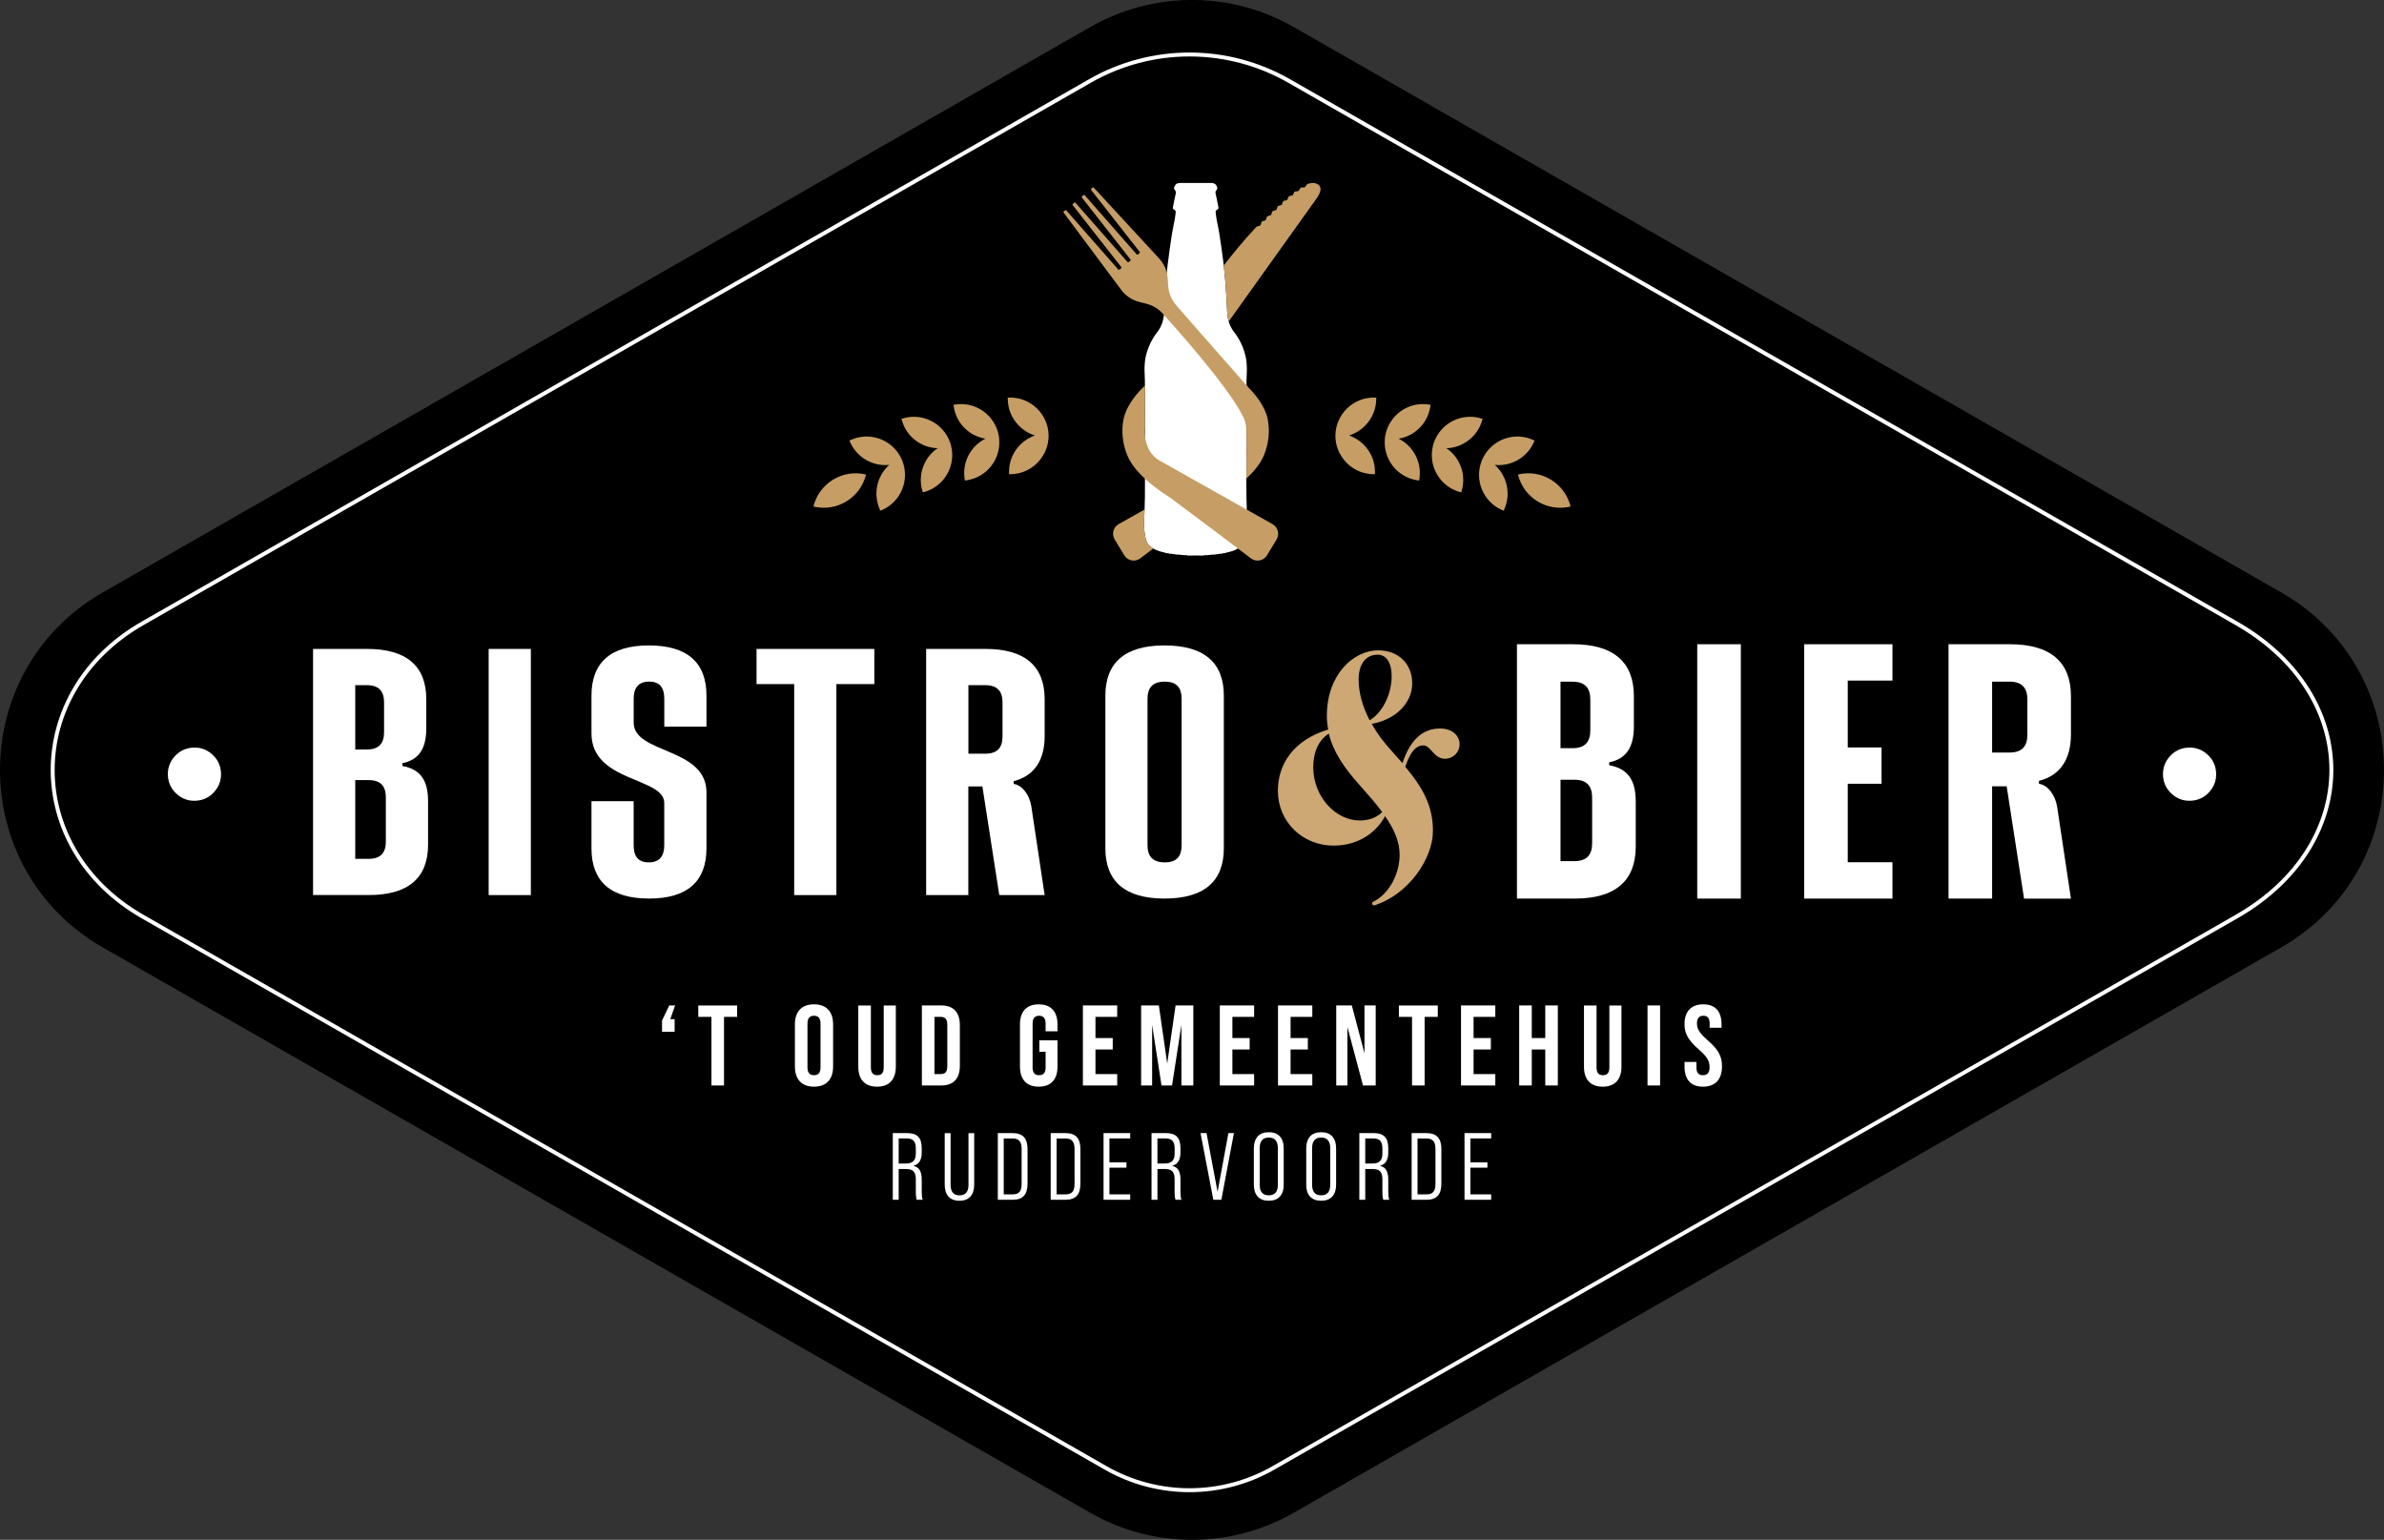 <?xml version="1.0" encoding="utf-8"?>
<!-- Generator: Adobe Illustrator 26.3.1, SVG Export Plug-In . SVG Version: 6.00 Build 0)  -->
<svg version="1.1" id="Laag_1" xmlns="http://www.w3.org/2000/svg" xmlns:xlink="http://www.w3.org/1999/xlink" x="0px" y="0px"
	 viewBox="0 0 604.71 390.59" style="enable-background:new 0 0 604.71 390.59;" xml:space="preserve">
<rect x="0" y="0" width="604.71" height="390.59" fill="#333333" stroke="none"/>
<style type="text/css">
	.st0{fill:none;stroke:#FFFFFF;stroke-miterlimit:10;}
	.st1{fill:#FFFFFF;}
	.st2{fill:#C69E65;}
	.st3{fill:#CDA875;}
</style>
<path d="M276.56,6.86L26.12,150.25c-34.83,19.94-34.83,70.17,0,90.11l250.44,143.38c15.98,9.15,35.61,9.15,51.59,0l250.44-143.39
	c34.83-19.94,34.83-70.16,0-90.1L328.15,6.86C312.17-2.29,292.54-2.29,276.56,6.86"/>
<path class="st0" d="M36.17,232.5l244.27,139.85c13.19,7.55,29.39,7.55,42.58,0L567.31,232.5c32.07-18.36,32.07-56.01,0-74.37
	L327.01,20.55c-15.66-8.97-34.9-8.97-50.56,0L36.17,158.12C5.76,175.53,5.76,215.09,36.17,232.5z"/>
<path class="st1" d="M316.38,131.74c-0.46-7.5-0.1-15.01-0.2-22.5c-0.04-2.91-0.01-5.82-0.01-8.73c0-1.28-0.01-2.56,0.01-3.85
	c0.01-0.91,0.09-1.82,0.09-2.73c0.01-1.29-0.07-2.57-0.39-3.84c-0.35-1.42-0.88-2.78-1.63-4.05c-0.33-0.57-0.69-1.13-1.1-1.65
	c-1.07-1.33-1.61-2.82-1.8-4.45c-0.07-0.59-0.08-1.19-0.12-1.78c-0.05-0.87-0.07-1.74-0.13-2.61c-0.08-1.34-0.17-2.69-0.28-4.03
	c-0.14-1.64-0.28-3.27-0.49-4.9c-0.31-2.41-0.65-4.83-1.02-7.23c-0.19-1.23-0.47-2.45-0.7-3.68c-0.11-0.6-0.18-1.22-0.25-1.83
	c-0.04-0.32,0.07-0.58,0.43-0.72c0.26-0.1,0.31-0.34,0.27-0.58c-0.14-0.74-0.29-1.48-0.44-2.23c-0.08-0.42-0.19-0.84-0.28-1.26
	c-0.07-0.35,0-0.66,0.26-0.93c0.27-0.29,0.17-0.61,0.04-0.92c-0.26-0.6-0.77-0.84-1.45-0.83c-1.3,0.01-2.6,0-3.9,0
	c-1.3,0-2.6,0.01-3.9,0c-0.68-0.01-1.18,0.23-1.45,0.83c-0.13,0.31-0.24,0.63,0.04,0.92c0.26,0.27,0.33,0.58,0.26,0.93
	c-0.09,0.42-0.19,0.84-0.28,1.26c-0.15,0.74-0.3,1.48-0.44,2.23c-0.05,0.24,0.01,0.48,0.27,0.58c0.36,0.14,0.46,0.39,0.43,0.72
	c-0.07,0.61-0.14,1.22-0.25,1.83c-0.22,1.23-0.51,2.45-0.7,3.68c-0.37,2.41-0.72,4.82-1.02,7.23c-0.21,1.63-0.35,3.26-0.49,4.9
	c-0.12,1.34-0.2,2.69-0.28,4.03c-0.05,0.87-0.08,1.74-0.12,2.61c-0.03,0.59-0.05,1.19-0.12,1.78c-0.18,1.63-0.74,3.13-1.8,4.45
	c-0.42,0.52-0.77,1.08-1.1,1.65c-0.74,1.28-1.27,2.63-1.63,4.05c-0.32,1.27-0.4,2.55-0.39,3.84c0.01,0.91,0.08,1.82,0.09,2.73
	c0.02,1.28,0.01,2.56,0.01,3.85c0,2.91,0.03,5.82-0.01,8.73c-0.11,7.5,0.25,15.01-0.2,22.5c-0.09,1.51,0,3.02,0.31,4.51
	c0.18,0.85,0.42,1.66,1.14,2.27c1.04,0.88,2.29,1.35,3.63,1.61c0.34,0.07,0.67,0.3,1.05,0.18c0.01,0,0.04,0.01,0.05,0.02
	c0.21,0.17,0.45,0.18,0.71,0.13c0.08-0.01,0.18,0.05,0.27,0.06c0.44,0.06,0.88,0.12,1.33,0.18c0.05,0.01,0.11-0.03,0.16-0.03
	c0.08,0,0.17,0.01,0.25,0.02c0.46,0.05,0.91,0.12,1.37,0.14c0.29,0.01,0.57-0.06,0.84,0.1c0.05,0.03,0.14,0,0.21,0
	c0.55-0.01,1.1-0.02,1.64-0.03c0.04,0,0.07,0,0.1,0c0.04,0,0.07,0,0.1,0c0.55,0.01,1.1,0.02,1.64,0.03c0.07,0,0.17,0.03,0.22,0
	c0.27-0.16,0.56-0.09,0.84-0.1c0.46-0.02,0.91-0.09,1.36-0.14c0.08-0.01,0.17-0.02,0.25-0.02c0.06,0,0.11,0.04,0.17,0.03
	c0.44-0.05,0.88-0.11,1.33-0.18c0.09-0.01,0.19-0.07,0.27-0.06c0.26,0.05,0.5,0.04,0.71-0.13c0.01-0.01,0.04-0.02,0.05-0.02
	c0.39,0.11,0.71-0.12,1.06-0.18c1.34-0.26,2.59-0.73,3.63-1.61c0.71-0.61,0.95-1.41,1.13-2.27
	C316.38,134.76,316.48,133.25,316.38,131.74"/>
<g>
	<path class="st2" d="M295.26,79.94c0.01-0.08,0.01-0.16,0.02-0.24l-0.15,0.12c0,0,0.05,0.06,0.12,0.14
		C295.26,79.95,295.26,79.94,295.26,79.94z"/>
	<path class="st2" d="M291.68,138.52c-0.72-0.61-0.96-1.41-1.14-2.27c-0.31-1.49-0.41-3-0.31-4.51c0.05-0.83,0.09-1.67,0.12-2.5
		c-2.46,1.38-4.65,2.61-6.59,3.71c-1.38,0.77-1.83,2.53-1.02,3.88l2.43,4.02c0.86,1.42,2.75,1.78,4.07,0.78c1-0.75,2.1-1.59,3.3-2.5
		C292.24,138.95,291.95,138.75,291.68,138.52z"/>
	<path class="st2" d="M321.49,105.97c-1.12-4.29-4.82-7.69-5.32-8.13c0,0.89,0,1.78,0,2.67c0,2.86-0.03,5.72,0.01,8.57
		c0,0.18,0.01,0.36,0,0.54c0.05,3.92-0.02,7.85-0.03,11.77c1.82-1.69,3.53-3.7,4.44-5.87C321.82,112.58,322.2,109.21,321.49,105.97z
		"/>
</g>
<path class="st2" d="M333.45,46.45l-0.07-0.01c-0.53-0.09-1.14,0.02-1.8,0.26l-0.61,0.82l-1.03,0.06l-0.55,0.88l-1.02,0.15
	l-0.46,0.93l-0.98,0.23c-0.01,0.01-0.03,0.02-0.04,0.04l-0.4,0.93L325.51,51c-0.01,0-0.01,0.01-0.02,0.02l-0.37,0.96l-1,0.3
	l-0.37,0.98l-1,0.32l-0.35,0.98l-1,0.32l-0.36,0.99l-0.99,0.32l-0.35,0.99l-0.99,0.33c-3.32,3.57-6.03,6.87-8.3,9.83
	c0.16,1.39,0.29,2.78,0.41,4.17c0.12,1.34,0.2,2.69,0.28,4.03c0.06,0.87,0.08,1.74,0.13,2.61c0.03,0.59,0.05,1.19,0.12,1.78
	c0.06,0.55,0.18,1.07,0.33,1.59c10.46-14.64,22.21-31.09,22.21-31.09C335.85,47.74,334.75,46.67,333.45,46.45z"/>
<path class="st2" d="M290.43,107.19c0.02,0.05-0.02,0.91,0,0.96c-0.38,3.31,0.76,7.01,3.65,8.65c12.92,7.29,22.19,12.49,28.71,16.16
	c1.37,0.77,1.83,2.53,1.02,3.88l-2.43,4.02c-0.86,1.42-2.75,1.78-4.07,0.78c-4.47-3.38-10.95-8.3-20.29-15.25
	c-0.85-0.63-8.69-5.18-11.06-10.84c-1.23-2.95-1.61-6.33-0.9-9.56c1.2-4.6,5.37-8.17,5.37-8.17"/>
<path class="st2" d="M298.29,77.37L298.29,77.37c-1.12-1.34-1.86-3.1-1.97-4.84l-0.13-1.91c-0.12-1.89-0.89-3.67-2.17-5.06
	l-16.56-17.94c-0.09-0.1-0.24-0.11-0.34-0.02l-0.3,0.25c-0.11,0.09-0.12,0.24-0.04,0.35l12.3,15.68c0.08,0.11,0.07,0.26-0.04,0.34
	l-0.38,0.31c-0.11,0.09-0.26,0.07-0.35-0.02l-13.15-14.97c-0.09-0.1-0.24-0.12-0.35-0.03l-0.33,0.28c-0.1,0.08-0.12,0.24-0.04,0.34
	l12.3,15.68c0.08,0.11,0.07,0.26-0.04,0.34l-0.38,0.31c-0.11,0.09-0.26,0.07-0.35-0.03l-13.15-14.97c-0.09-0.1-0.25-0.12-0.35-0.03
	l-0.33,0.28c-0.11,0.08-0.12,0.24-0.04,0.34l12.3,15.68c0.08,0.11,0.07,0.26-0.04,0.35l-0.38,0.31c-0.1,0.08-0.26,0.07-0.34-0.03
	l-13.16-14.97c-0.09-0.1-0.24-0.11-0.35-0.02l-0.29,0.24c-0.1,0.08-0.12,0.24-0.04,0.34l14.59,19.57c1.13,1.52,2.74,2.6,4.58,3.07
	l1.85,0.47c1.69,0.43,3.2,1.39,4.31,2.73l0.02-0.01l-0.02,0.01c0,0,16.03,17.52,20.08,25.72c0.96,1.64,0.97,3.63,0.97,4.19
	l0.48-11.42C312.2,93.27,299.4,78.65,298.29,77.37z"/>
<path class="st1" d="M371.48,304.34h6.76v-1.38h-5.27v-6.77h4.32v-1.35h-4.32v-6.07h5.27v-1.35h-6.76V304.34z M359.56,302.97v-14.18
	h2.25c1.57,0,2.3,0.75,2.3,2.66v8.89c0,1.91-0.72,2.63-2.3,2.63H359.56z M358.07,304.34h3.77c2.59,0,3.77-1.33,3.77-4.08v-8.77
	c0-2.73-1.18-4.06-3.77-4.06h-3.77V304.34z M346.3,295.14v-6.36h2.05c1.64,0,2.3,0.77,2.3,2.61v1.19c0,1.84-0.82,2.56-2.54,2.56
	H346.3z M344.81,304.34h1.49v-7.8h1.84c1.79,0,2.51,0.68,2.51,2.63v3.12c0,1.04,0.09,1.57,0.21,2.05h1.52
	c-0.19-0.58-0.24-1.3-0.24-2.03v-3.07c0-2-0.58-3.14-2.05-3.48v-0.05c1.4-0.39,2.05-1.52,2.05-3.41v-1.04
	c0-2.66-1.11-3.84-3.74-3.84h-3.6V304.34z M335.12,303.21c-1.47,0-2.3-0.84-2.3-2.66v-9.32c0-1.81,0.82-2.68,2.3-2.68
	c1.47,0,2.3,0.87,2.3,2.68v9.32C337.41,302.37,336.59,303.21,335.12,303.21 M335.12,304.59c2.44,0,3.79-1.45,3.79-4.13v-9.13
	c0-2.68-1.35-4.13-3.79-4.13c-2.44,0-3.79,1.45-3.79,4.13v9.13C331.32,303.14,332.68,304.59,335.12,304.59 M321.83,303.21
	c-1.48,0-2.3-0.84-2.3-2.66v-9.32c0-1.81,0.82-2.68,2.3-2.68c1.47,0,2.3,0.87,2.3,2.68v9.32
	C324.13,302.37,323.31,303.21,321.83,303.21 M321.83,304.59c2.44,0,3.79-1.45,3.79-4.13v-9.13c0-2.68-1.35-4.13-3.79-4.13
	c-2.44,0-3.79,1.45-3.79,4.13v9.13C318.04,303.14,319.39,304.59,321.83,304.59 M307.77,304.34h2.03l3.19-16.91h-1.4l-2.75,14.88
	l-2.8-14.88h-1.52L307.77,304.34z M293.59,295.14v-6.36h2.06c1.64,0,2.3,0.77,2.3,2.61v1.19c0,1.84-0.82,2.56-2.54,2.56H293.59z
	 M292.1,304.34h1.49v-7.8h1.84c1.79,0,2.51,0.68,2.51,2.63v3.12c0,1.04,0.09,1.57,0.21,2.05h1.52c-0.19-0.58-0.24-1.3-0.24-2.03
	v-3.07c0-2-0.58-3.14-2.05-3.48v-0.05c1.4-0.39,2.05-1.52,2.05-3.41v-1.04c0-2.66-1.11-3.84-3.75-3.84h-3.59V304.34z M279.92,304.34
	h6.76v-1.38h-5.27v-6.77h4.32v-1.35h-4.32v-6.07h5.27v-1.35h-6.76V304.34z M268.01,302.97v-14.18h2.25c1.57,0,2.3,0.75,2.3,2.66
	v8.89c0,1.91-0.72,2.63-2.3,2.63H268.01z M266.51,304.34h3.77c2.59,0,3.77-1.33,3.77-4.08v-8.77c0-2.73-1.18-4.06-3.77-4.06h-3.77
	V304.34z M254.6,302.97v-14.18h2.25c1.57,0,2.29,0.75,2.29,2.66v8.89c0,1.91-0.72,2.63-2.29,2.63H254.6z M253.1,304.34h3.77
	c2.59,0,3.77-1.33,3.77-4.08v-8.77c0-2.73-1.18-4.06-3.77-4.06h-3.77V304.34z M243.37,304.59c2.44,0,3.74-1.47,3.74-4.13v-13.02
	h-1.45v13.12c0,1.81-0.8,2.66-2.27,2.66c-1.45,0-2.27-0.84-2.27-2.66v-13.12h-1.49v13.02C239.62,303.11,240.92,304.59,243.37,304.59
	 M227.95,295.14v-6.36h2.05c1.65,0,2.3,0.77,2.3,2.61v1.19c0,1.84-0.82,2.56-2.54,2.56H227.95z M226.46,304.34h1.49v-7.8h1.84
	c1.79,0,2.51,0.68,2.51,2.63v3.12c0,1.04,0.1,1.57,0.22,2.05h1.52c-0.19-0.58-0.24-1.3-0.24-2.03v-3.07c0-2-0.58-3.14-2.05-3.48
	v-0.05c1.4-0.39,2.05-1.52,2.05-3.41v-1.04c0-2.66-1.11-3.84-3.74-3.84h-3.6V304.34z"/>
<path class="st1" d="M431.97,275.65c3.13,0,4.82-1.86,4.82-5.16c0-2.53-0.87-4.18-3.54-6.53c-2.09-1.83-2.81-2.87-2.81-4.35
	c0-1.39,0.61-1.95,1.63-1.95c1.01,0,1.59,0.55,1.59,2v1.04h3.02v-0.84c0-3.25-1.54-5.1-4.64-5.1c-3.11,0-4.76,1.85-4.76,5.05
	c0,2.32,0.9,4,3.57,6.35c2.09,1.83,2.79,2.87,2.79,4.55c0,1.51-0.66,2.03-1.68,2.03s-1.65-0.52-1.65-1.97v-1.39h-3.02v1.16
	C427.27,273.79,428.83,275.65,431.97,275.65 M417.9,275.35h3.19v-20.31h-3.19V275.35z M406.53,275.65c3.13,0,4.76-1.86,4.76-5.11
	v-15.49h-3.07v15.72c0,1.45-0.61,1.97-1.62,1.97c-1.02,0-1.63-0.52-1.63-1.97v-15.72h-3.19v15.49
	C401.77,273.79,403.4,275.65,406.53,275.65 M385.35,275.35h3.19v-9.14h3.42v9.14h3.19v-20.31h-3.19v8.27h-3.42v-8.27h-3.19V275.35z
	 M370.59,275.35h8.7v-2.9h-5.51v-6.24h4.38v-2.9h-4.38v-5.37h5.51v-2.9h-8.7V275.35z M358.17,275.35h3.19v-17.4h3.34v-2.9h-9.87v2.9
	h3.34V275.35z M338.94,275.35h2.84v-14.82l3.95,14.82h3.22v-20.31h-2.84v12.16l-3.22-12.16h-3.95V275.35z M324.17,275.35h8.7v-2.9
	h-5.51v-6.24h4.38v-2.9h-4.38v-5.37h5.51v-2.9h-8.7V275.35z M309.41,275.35h8.7v-2.9h-5.51v-6.24h4.38v-2.9h-4.38v-5.37h5.51v-2.9
	h-8.7V275.35z M289.45,275.35h2.79v-15.37l2.38,15.37h2.67l2.38-15.37v15.37h3.02v-20.31h-4.5l-2.12,14.74l-2.12-14.74h-4.5V275.35z
	 M274.68,275.35h8.7v-2.9h-5.51v-6.24h4.38v-2.9h-4.38v-5.37h5.51v-2.9h-8.7V275.35z M263.48,275.65c3.13,0,4.76-1.86,4.76-5.11
	v-6.64h-4.61v2.9h1.59v3.97c0,1.45-0.64,1.97-1.65,1.97c-1.01,0-1.65-0.52-1.65-1.97v-11.11c0-1.45,0.64-2,1.65-2
	c1.02,0,1.65,0.55,1.65,2v1.95h3.02v-1.74c0-3.25-1.62-5.1-4.76-5.1c-3.13,0-4.76,1.85-4.76,5.1v10.68
	C258.73,273.79,260.35,275.65,263.48,275.65 M237.03,272.45v-14.5h1.63c1.01,0,1.63,0.52,1.63,1.97v10.56
	c0,1.45-0.61,1.97-1.63,1.97H237.03z M233.84,275.35h4.87c3.19,0,4.76-1.77,4.76-5.02v-10.27c0-3.25-1.57-5.02-4.76-5.02h-4.87
	V275.35z M222.47,275.65c3.13,0,4.76-1.86,4.76-5.11v-15.49h-3.07v15.72c0,1.45-0.61,1.97-1.63,1.97c-1.01,0-1.63-0.52-1.63-1.97
	v-15.72h-3.19v15.49C217.71,273.79,219.33,275.65,222.47,275.65 M206.48,272.74c-1.02,0-1.66-0.55-1.66-2v-11.08
	c0-1.45,0.64-2,1.66-2c1.01,0,1.65,0.55,1.65,2v11.08C208.14,272.19,207.5,272.74,206.48,272.74 M206.48,275.65
	c3.13,0,4.84-1.86,4.84-5.11v-10.68c0-3.25-1.71-5.1-4.84-5.1c-3.13,0-4.85,1.85-4.85,5.1v10.68
	C201.64,273.79,203.35,275.65,206.48,275.65 M180.46,275.35h3.19v-17.4h3.33v-2.9h-9.86v2.9h3.34V275.35z M171.24,255.05h-1.48
	l-1.83,3.8v2.87h3.19v-3.19h-1.1L171.24,255.05z"/>
<path class="st1" d="M44.9,201.47c-1.41-1.23-2.18-2.77-2.31-4.63c-0.12-1.86,0.43-3.49,1.65-4.9c1.22-1.4,2.76-2.16,4.62-2.29
	c1.85-0.13,3.49,0.42,4.9,1.65c1.4,1.22,2.16,2.76,2.29,4.62c0.12,1.86-0.42,3.49-1.65,4.89c-1.22,1.41-2.76,2.18-4.63,2.3
	C47.93,203.24,46.3,202.69,44.9,201.47"/>
<path class="st1" d="M550.97,201.47c-1.41-1.23-2.18-2.77-2.31-4.63c-0.12-1.86,0.43-3.49,1.65-4.9c1.22-1.4,2.76-2.16,4.62-2.29
	c1.85-0.13,3.49,0.42,4.9,1.65c1.4,1.22,2.16,2.76,2.29,4.62c0.12,1.86-0.42,3.49-1.65,4.89c-1.22,1.41-2.76,2.18-4.63,2.3
	C554,203.24,552.37,202.69,550.97,201.47"/>
<path class="st2" d="M349.08,101.33l0.01-0.47l-0.47-0.01c-5.36-0.09-9.8,4.23-9.89,9.54c-0.09,5.31,4.2,9.8,9.55,9.89l0.47,0.01
	l0.01-0.47c0.07-4.3-2.7-8.02-6.58-9.36C346.09,109.26,349.01,105.63,349.08,101.33 M362.8,103.15l0.07-0.47l-0.47-0.07
	c-5.15-0.78-9.96,2.64-10.98,7.71l-0.01-0.01l-0.07,0.46l-0.07,0.47l0.02,0c-0.53,5.12,3.06,9.81,8.21,10.59l0.47,0.07l0.07-0.46
	c0.64-4.28-1.6-8.33-5.27-10.16C358.81,110.62,362.15,107.42,362.8,103.15 M375.93,106.7l0.13-0.46l-0.45-0.13
	c-4.99-1.45-10.23,1.31-11.9,6.17l-0.01,0l-0.13,0.45l-0.13,0.46l0.01,0c-1.2,5.01,1.74,10.13,6.74,11.59l0.45,0.13l0.13-0.45
	c1.2-4.15-0.48-8.47-3.88-10.76C370.98,113.57,374.72,110.85,375.93,106.7 M379.16,117.93c4.08,0.42,8.15-1.8,9.9-5.74l0.19-0.44
	l-0.44-0.19c-4.76-2.1-10.31-0.07-12.62,4.55l0-0.01l-0.2,0.44l-0.19,0.42l0.01,0.02c-1.85,4.79,0.38,10.27,5.15,12.38l0.44,0.19
	l0.19-0.42C383.32,125.15,382.22,120.67,379.16,117.93 M398.38,128.49c-1.45-5.92-7.41-9.56-13.34-8.12
	C386.47,126.29,392.45,129.93,398.38,128.49"/>
<path class="st2" d="M255.63,101.33l-0.01-0.47l0.47-0.01c5.36-0.09,9.8,4.23,9.89,9.54c0.09,5.31-4.2,9.8-9.55,9.89l-0.47,0.01
	l-0.01-0.47c-0.07-4.3,2.7-8.02,6.58-9.36C258.62,109.26,255.71,105.63,255.63,101.33 M241.92,103.15l-0.07-0.47l0.47-0.07
	c5.15-0.78,9.96,2.64,10.98,7.71l0.01-0.01l0.07,0.46l0.07,0.47l-0.02,0c0.53,5.12-3.06,9.81-8.21,10.59l-0.47,0.07l-0.07-0.46
	c-0.64-4.28,1.6-8.33,5.27-10.16C245.9,110.62,242.57,107.42,241.92,103.15 M228.79,106.7l-0.13-0.46l0.45-0.13
	c4.99-1.45,10.23,1.31,11.9,6.17l0.01,0l0.13,0.45l0.13,0.46l-0.01,0c1.2,5.01-1.74,10.13-6.74,11.59l-0.45,0.13l-0.13-0.45
	c-1.2-4.15,0.48-8.47,3.88-10.76C233.73,113.57,229.99,110.85,228.79,106.7 M225.56,117.93c-4.08,0.42-8.15-1.8-9.9-5.74l-0.19-0.44
	l0.44-0.19c4.76-2.1,10.31-0.07,12.62,4.55l0-0.01l0.2,0.44l0.19,0.42l-0.01,0.02c1.85,4.79-0.38,10.27-5.15,12.38l-0.44,0.19
	l-0.19-0.42C221.4,125.15,222.49,120.67,225.56,117.93 M206.33,128.49c1.45-5.92,7.41-9.56,13.34-8.12
	C218.24,126.29,212.26,129.93,206.33,128.49"/>
<path class="st1" d="M395.83,197.8v20.64h3.5c3.23,0,4.52-1.66,4.52-4.52v-11.61c0-2.86-1.29-4.52-4.52-4.52H395.83z M395.83,172.92
	v16.87h3.04c3.23,0,4.52-1.66,4.52-4.52v-7.83c0-2.86-1.29-4.52-4.52-4.52H395.83z M384.77,163.42h14.19
	c10.32,0,15.48,4.52,15.48,13.18v7.65c0,5.53-2.12,8.29-6.26,9.12v0.74c4.52,0.83,6.73,3.5,6.73,9.22v11.43
	c0,8.66-5.16,13.18-15.48,13.18h-14.65V163.42z"/>
<rect x="430.51" y="163.42" class="st1" width="11.06" height="64.52"/>
<polygon class="st1" points="457.63,163.42 480.03,163.42 480.03,172.64 468.69,172.64 468.69,189.6 477.26,189.6 477.26,198.81 
	468.69,198.81 468.69,218.72 480.03,218.72 480.03,227.94 457.63,227.94 "/>
<path class="st1" d="M505.31,172.92v17.97h4.42c3.23,0,4.52-1.66,4.52-4.52v-8.94c0-2.86-1.29-4.52-4.52-4.52H505.31z
	 M494.25,163.42h15.57c10.32,0,15.48,4.52,15.48,13.18v9.68c0,6.26-2.67,10.41-8.11,11.8v0.74c2.21,0.28,4.15,2.86,4.61,5.81
	l3.5,23.32h-11.89L509,199.46h-3.69v28.48h-11.06V163.42z"/>
<path class="st1" d="M90.11,197.88v19.98h3.39c3.12,0,4.37-1.61,4.37-4.37v-11.24c0-2.76-1.25-4.37-4.37-4.37H90.11z M90.11,173.8
	v16.32h2.94c3.12,0,4.37-1.61,4.37-4.37v-7.58c0-2.77-1.25-4.37-4.37-4.37H90.11z M79.41,164.61h13.74
	c9.99,0,14.98,4.37,14.98,12.75v7.4c0,5.35-2.05,8.03-6.06,8.83v0.71c4.37,0.8,6.51,3.39,6.51,8.92v11.06
	c0,8.39-4.99,12.76-14.98,12.76H79.41V164.61z"/>
<rect x="123.95" y="164.61" class="st1" width="10.7" height="62.44"/>
<path class="st1" d="M179.2,201v14.18c0,8.38-4.82,12.75-14.54,12.75s-14.63-4.28-14.63-12.75v-11.95h10.7v11.15
	c0,2.76,1.07,4.37,3.83,4.37c2.76,0,3.93-1.6,3.93-4.37v-10.7c0-6.6-18.46-5.17-18.46-17.66v-9.55c0-8.38,4.82-12.75,14.54-12.75
	c9.72,0,14.63,4.28,14.63,12.75v7.85h-10.7v-7.05c0-2.76-1.07-4.37-3.83-4.37c-2.76,0-3.93,1.61-3.93,4.37v6.06
	C160.74,191.28,179.2,189.5,179.2,201"/>
<polygon class="st1" points="201.45,173.53 191.9,173.53 191.9,164.61 221.78,164.61 221.78,173.53 212.15,173.53 212.15,227.05 
	201.45,227.05 "/>
<path class="st1" d="M245.64,173.8v17.39h4.28c3.12,0,4.37-1.61,4.37-4.37v-8.65c0-2.77-1.25-4.37-4.37-4.37H245.64z M234.93,164.61
	h15.07c9.99,0,14.98,4.37,14.98,12.75v9.37c0,6.06-2.59,10.08-7.85,11.42v0.71c2.14,0.27,4.01,2.77,4.46,5.62l3.39,22.57h-11.51
	l-4.28-27.56h-3.57v27.56h-10.7V164.61z"/>
<path class="st1" d="M291.07,214.38c0,2.76,1.25,4.37,4.37,4.37s4.28-1.6,4.28-4.37v-37.1c0-2.76-1.16-4.37-4.28-4.37
	s-4.37,1.61-4.37,4.37V214.38z M310.43,215.18c0,8.47-5.08,12.75-15.07,12.75c-9.99,0-14.98-4.37-14.98-12.75v-38.71
	c0-8.39,4.99-12.75,14.98-12.75c9.99,0,15.07,4.28,15.07,12.75V215.18z"/>
<path class="st3" d="M344.62,172.38c0-4.03,1.89-6.31,4.81-6.31c2.15,0,3.57,1.89,3.57,5.53c0,3.83-1.89,8.91-5.59,11.11
	C345.53,179.07,344.62,175.56,344.62,172.38 M344.94,208.13c-6.3,0-11.83-6.18-11.83-13.52c0-3.84,1.36-6.89,3.96-8.52
	c1.04,4.49,3.83,8.65,7.86,13.13c2.15,2.41,4.1,4.61,5.66,6.76C349.37,207.29,347.35,208.13,344.94,208.13 M324.14,200.59
	c0,7.86,6.24,13.91,14.11,13.91c6.5,0,10.98-3.51,13.07-7.47c2.34,3.31,3.7,6.5,3.7,9.81c0,4.36-2.28,9.69-6.69,11.9
	c-0.59,0.32-0.13,1.04,0.32,0.91c8.84-2.86,14.82-12.03,14.82-18.85c0-6.24-2.41-10.79-7.02-16.31c1.56-4.62,3.18-5.4,4.61-5.4
	c1.89,0,2.6,3.38,5.46,3.38c2.08,0,3.71-1.63,3.71-3.71c0-2.15-1.89-3.96-4.94-3.96c-3.96,0-7.41,2.28-9.55,8.78
	c-0.85-0.97-1.69-1.89-2.6-2.93c-2.15-2.34-3.9-4.68-5.2-7.02c6.56-1.23,10.27-5.66,10.27-10.27c0-4.88-3.38-8.39-8.65-8.39
	c-6.11,0-13,5.98-13,16.64c0,1.17,0.13,2.34,0.33,3.45C328.11,187.72,324.14,193.83,324.14,200.59"/>
</svg>
